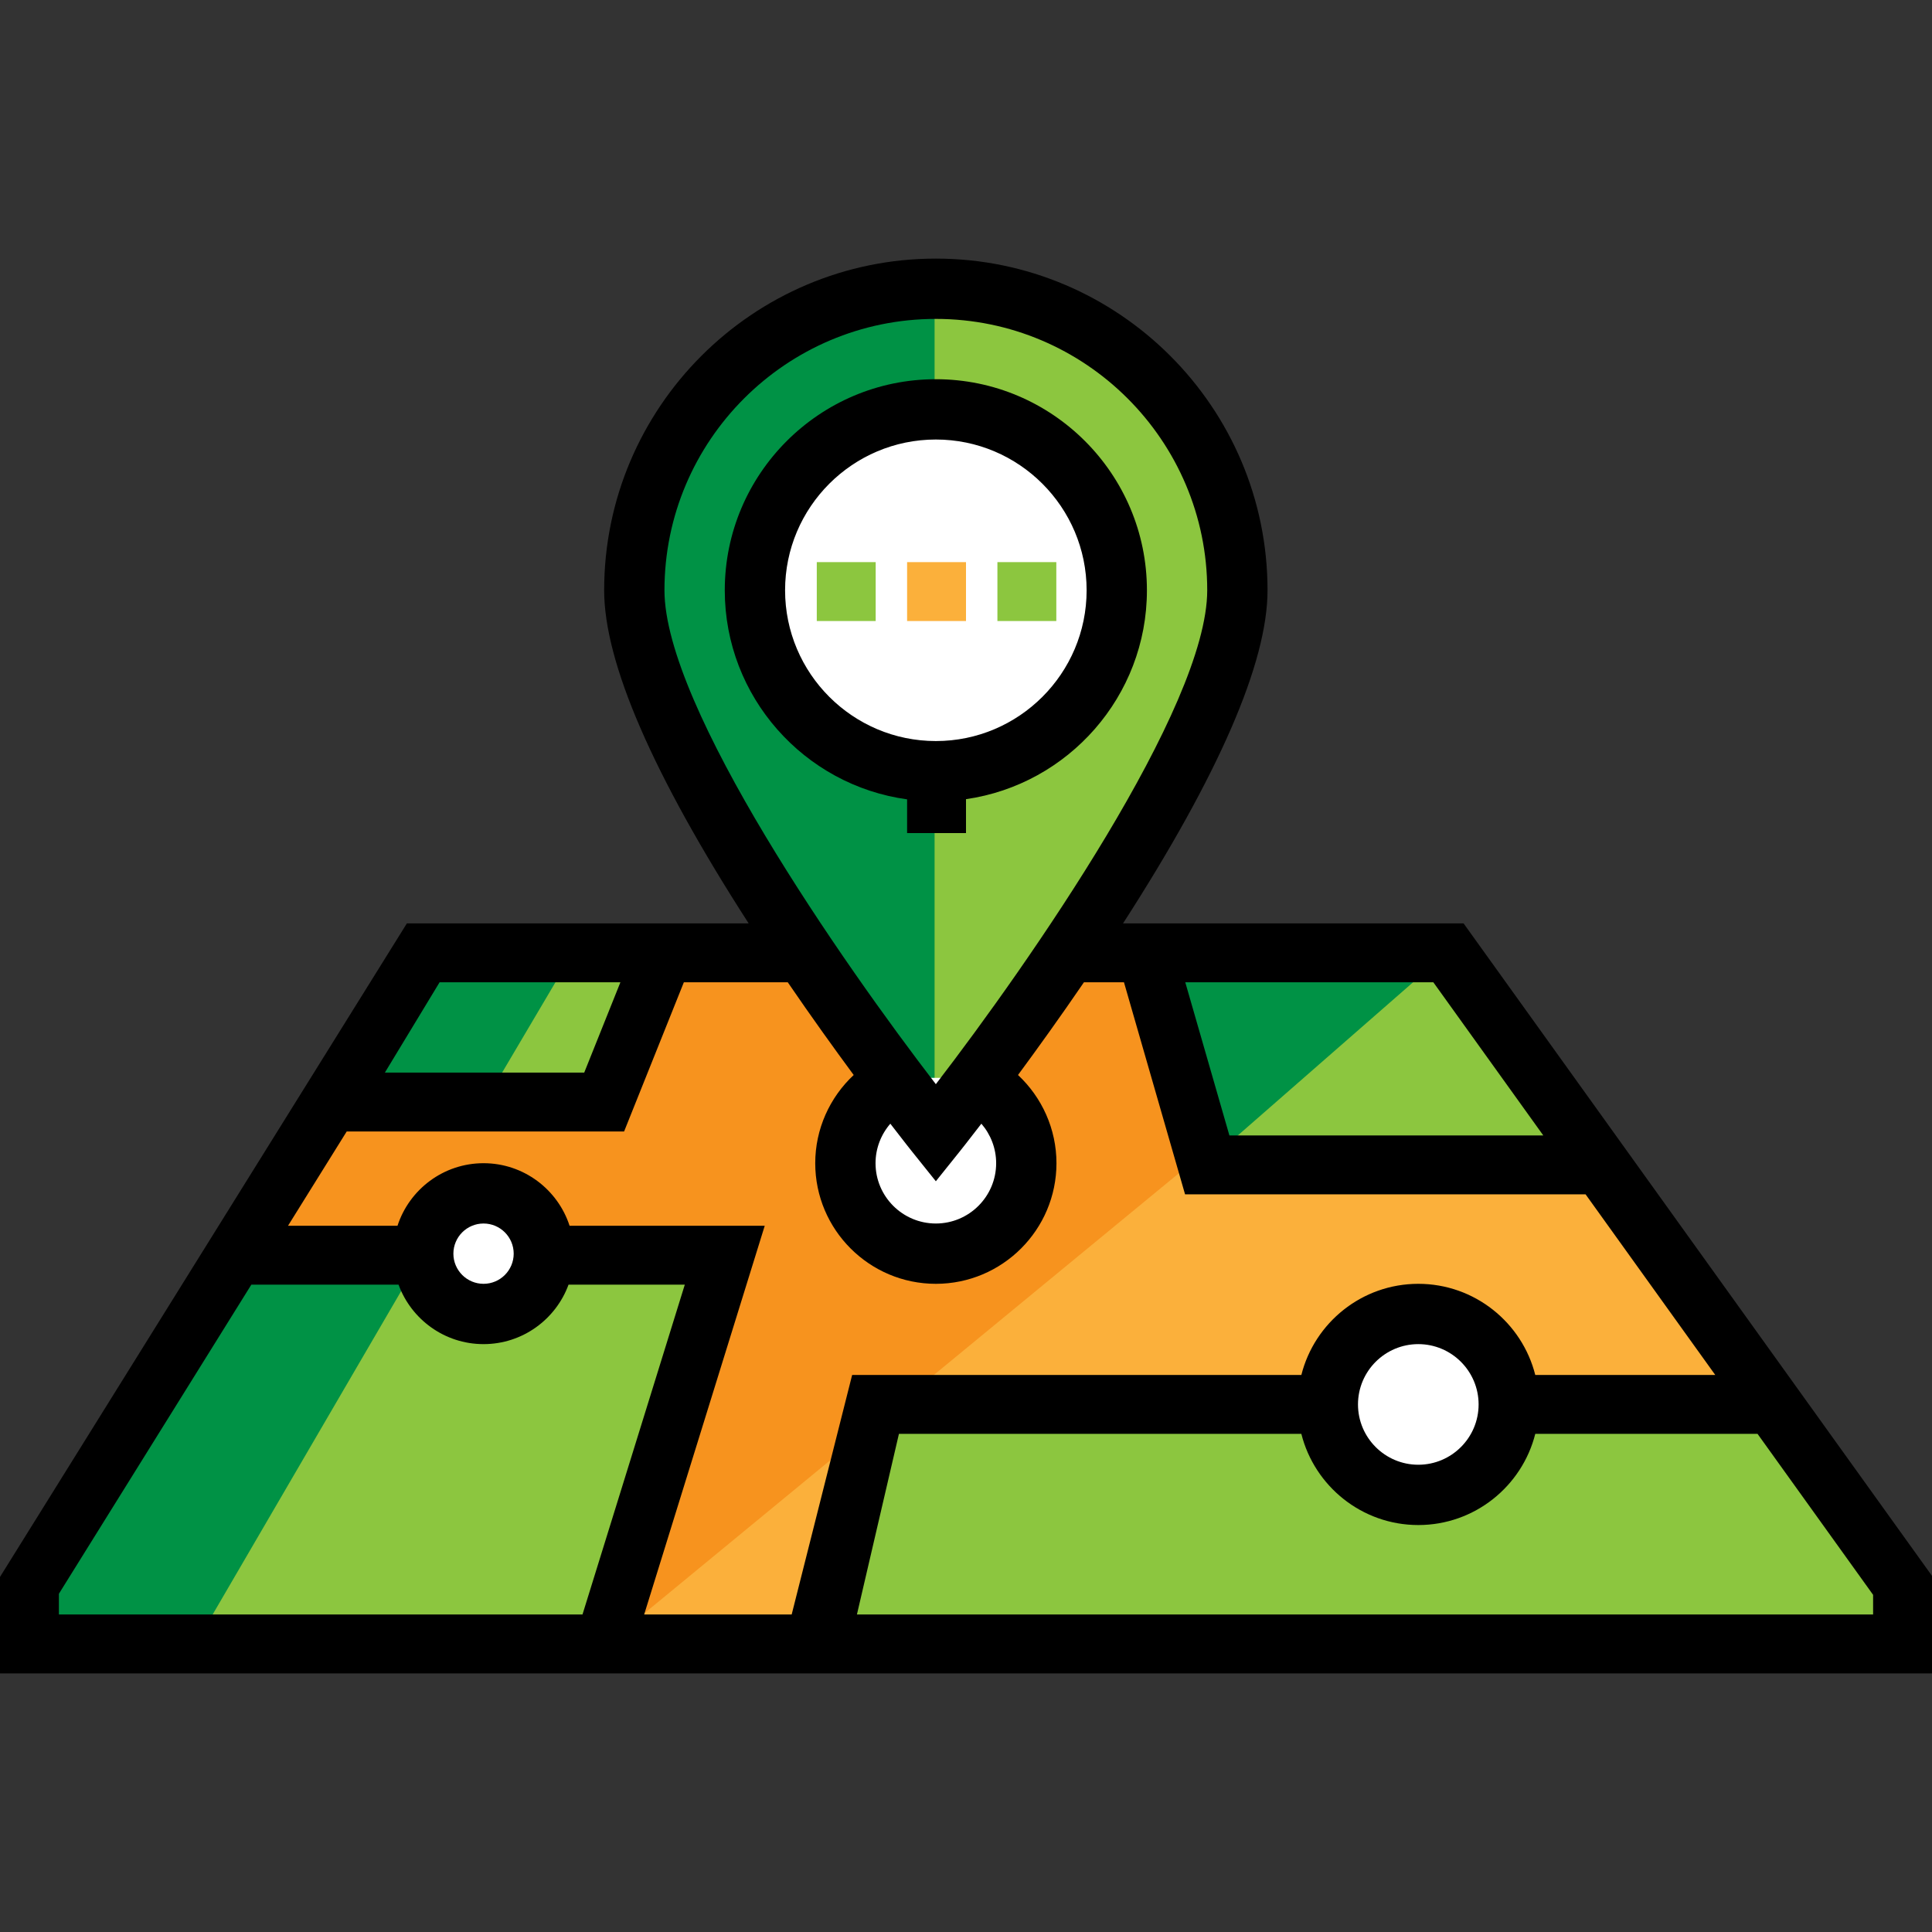 <?xml version="1.0" encoding="iso-8859-1"?>
<!-- Uploaded to: SVG Repo, www.svgrepo.com, Generator: SVG Repo Mixer Tools -->
<svg version="1.1" id="Layer_1" xmlns="http://www.w3.org/2000/svg" xmlns:xlink="http://www.w3.org/1999/xlink" 
	 viewBox="0 0 512 512" xml:space="preserve">
<rect x="0" y="0" width="512" height="512" fill="#333333" stroke="none"/>
<circle style="fill:#FFFFFF;" cx="248.008" cy="156.431" r="47.943"/>
<polyline style="fill:#FBB03B;" points="216.455,251.989 112.162,251.989 8.325,420.134 8.325,436.184 503.675,436.184 
	503.675,420.134 383.856,251.989 279.935,251.989 "/>
<polyline style="fill:#8CC63F;" points="351.74,372.705 232.027,372.705 216.045,436.184 503.675,436.184 503.675,420.134 
	471.757,372.705 351.74,372.705 "/>
<circle style="fill:#FFFFFF;" cx="375.862" cy="372.189" r="23.977"/>
<g>
	<polyline style="fill:#F7931E;" points="384,251.989 112.162,251.989 8.325,420.134 8.325,436.184 160.26,436.184 	"/>
</g>
<circle style="fill:#FFFFFF;" cx="248.008" cy="156.431" r="47.943"/>
<path style="fill:#009245;" d="M248.009,76.522c-44.133,0-79.909,35.777-79.909,79.909s79.909,143.838,79.909,143.838
	s79.909-99.705,79.909-143.838C327.919,112.299,292.142,76.522,248.009,76.522z M248.009,204.377
	c-26.48,0-47.946-21.467-47.946-47.946c0-26.48,21.467-47.946,47.946-47.946c26.48,0,47.946,21.465,47.946,47.946
	C295.955,182.911,274.489,204.377,248.009,204.377z"/>
<g>
	<path style="fill:#8CC63F;" d="M247.675,76.522v31.964c27.057,0,47.946,21.465,47.946,47.946c0,26.479-20.889,47.946-47.946,47.946
		v95.892c0,0,79.909-99.705,79.909-143.838S292.423,76.522,247.675,76.522z"/>
	<polygon style="fill:#8CC63F;" points="423.811,308.184 319.928,308.184 303.946,251.989 383.856,251.989 	"/>
</g>
<polyline style="fill:#009245;" points="320,307.926 303.946,251.989 384,251.989 "/>
<path style="fill:#FFFFFF;" d="M255.975,285.643c9.324,3.284,16.006,12.17,16.006,22.617c0,13.24-10.733,23.973-23.973,23.973
	s-23.973-10.733-23.973-23.973c0-10.439,6.673-19.32,15.984-22.61"/>
<polyline style="fill:#8CC63F;" points="143.61,332.119 192.072,332.119 160.108,436.184 8.325,436.184 8.325,420.134 
	64.216,332.119 112.39,332.119 "/>
<polygon style="fill:#009245;" points="64.216,332.119 112.162,332.119 56.195,428.126 56.195,436.184 8.325,436.184 8.325,420.134 
	"/>
<circle style="fill:#FFFFFF;" cx="128.146" cy="332.238" r="15.982"/>
<polygon style="fill:#8CC63F;" points="88.189,292.575 160.108,292.575 176.089,251.989 112.162,251.989 "/>
<polygon style="fill:#009245;" points="88.189,292.575 128.144,292.575 152.117,251.989 112.162,251.989 "/>
<rect x="216.455" y="148.969" style="fill:#8CC63F;" width="15.61" height="15.61"/>
<rect x="240.39" y="148.969" style="fill:#FBB03B;" width="15.61" height="15.61"/>
<rect x="264.325" y="148.969" style="fill:#8CC63F;" width="15.61" height="15.61"/>
<path d="M387.86,244.705h-90.24c25.408-39.435,38.29-69.121,38.29-88.273c0-48.468-39.432-87.901-87.901-87.901
	s-87.901,39.432-87.901,87.901c0,19.152,12.882,48.838,38.29,88.273h-90.57L0,417.903v25.566h512v-25.846L387.86,244.705z
	 M379.851,260.315l29.136,40.585h-83.185l-11.693-40.585H379.851z M176.089,156.432c0-39.656,32.263-71.918,71.919-71.918
	s71.919,32.262,71.919,71.918c0,31.003-47.238,98.805-71.919,130.887C223.327,255.243,176.089,187.452,176.089,156.432z
	 M263.991,308.26c0,8.812-7.17,15.982-15.982,15.982c-8.812,0-15.982-7.17-15.982-15.982c0-3.934,1.455-7.622,3.92-10.468
	c3.582,4.666,5.761,7.393,5.827,7.474l6.236,7.78l6.236-7.78c0.066-0.081,2.245-2.809,5.828-7.475
	C262.536,300.638,263.991,304.326,263.991,308.26z M116.497,260.315h47.917l-9.588,23.935h-52.832L116.497,260.315z M15.61,427.859
	v-5.494l51.001-81.921h39.01c3.359,9.187,12.188,15.762,22.524,15.762s19.164-6.575,22.524-15.762h30.812l-27.114,87.415H15.61z
	 M120.152,332.234c0-4.406,3.585-7.991,7.991-7.991s7.991,3.585,7.991,7.991c0,4.406-3.585,7.991-7.991,7.991
	S120.152,336.64,120.152,332.234z M209.802,427.859h-39.093l31.955-103.024h-51.721c-3.126-9.608-12.162-16.574-22.799-16.574
	c-10.638,0-19.673,6.966-22.8,16.574H76.329l15.548-24.976h73.512l15.84-39.545h27.537c6.267,9.168,12.309,17.575,17.473,24.573
	c-6.349,5.93-10.193,14.329-10.193,23.374c0,17.626,14.339,31.964,31.964,31.964s31.964-14.339,31.964-31.964
	c0-9.047-3.843-17.446-10.193-23.374c5.164-6.998,11.205-15.405,17.471-24.572h10.613l16.189,56.195h106.142l34.366,47.87h-47.7
	c-3.495-13.863-16.063-24.155-30.995-24.155s-27.501,10.293-30.995,24.155H225.828L209.802,427.859z M391.846,372.189
	c0,8.812-7.17,15.982-15.982,15.982c-8.812,0-15.982-7.17-15.982-15.982s7.17-15.982,15.982-15.982
	C384.677,356.206,391.846,363.376,391.846,372.189z M496.39,427.859H227.094l11.132-47.87h106.643
	c3.491,13.867,16.062,24.163,30.997,24.163s27.505-10.297,30.997-24.163h58.905l30.623,42.657V427.859z"/>
<path d="M256,220.77v-8.981c27.07-3.89,47.946-27.227,47.946-55.357c0-30.844-25.093-55.937-55.936-55.937
	c-30.844,0-55.937,25.093-55.937,55.937c0,28.259,21.067,51.675,48.318,55.404v8.934H256z M208.054,156.432
	c0-22.031,17.924-39.955,39.956-39.955c22.031,0,39.955,17.924,39.955,39.955c0,22.032-17.924,39.956-39.955,39.956
	C225.977,196.386,208.054,178.463,208.054,156.432z"/>
</svg>